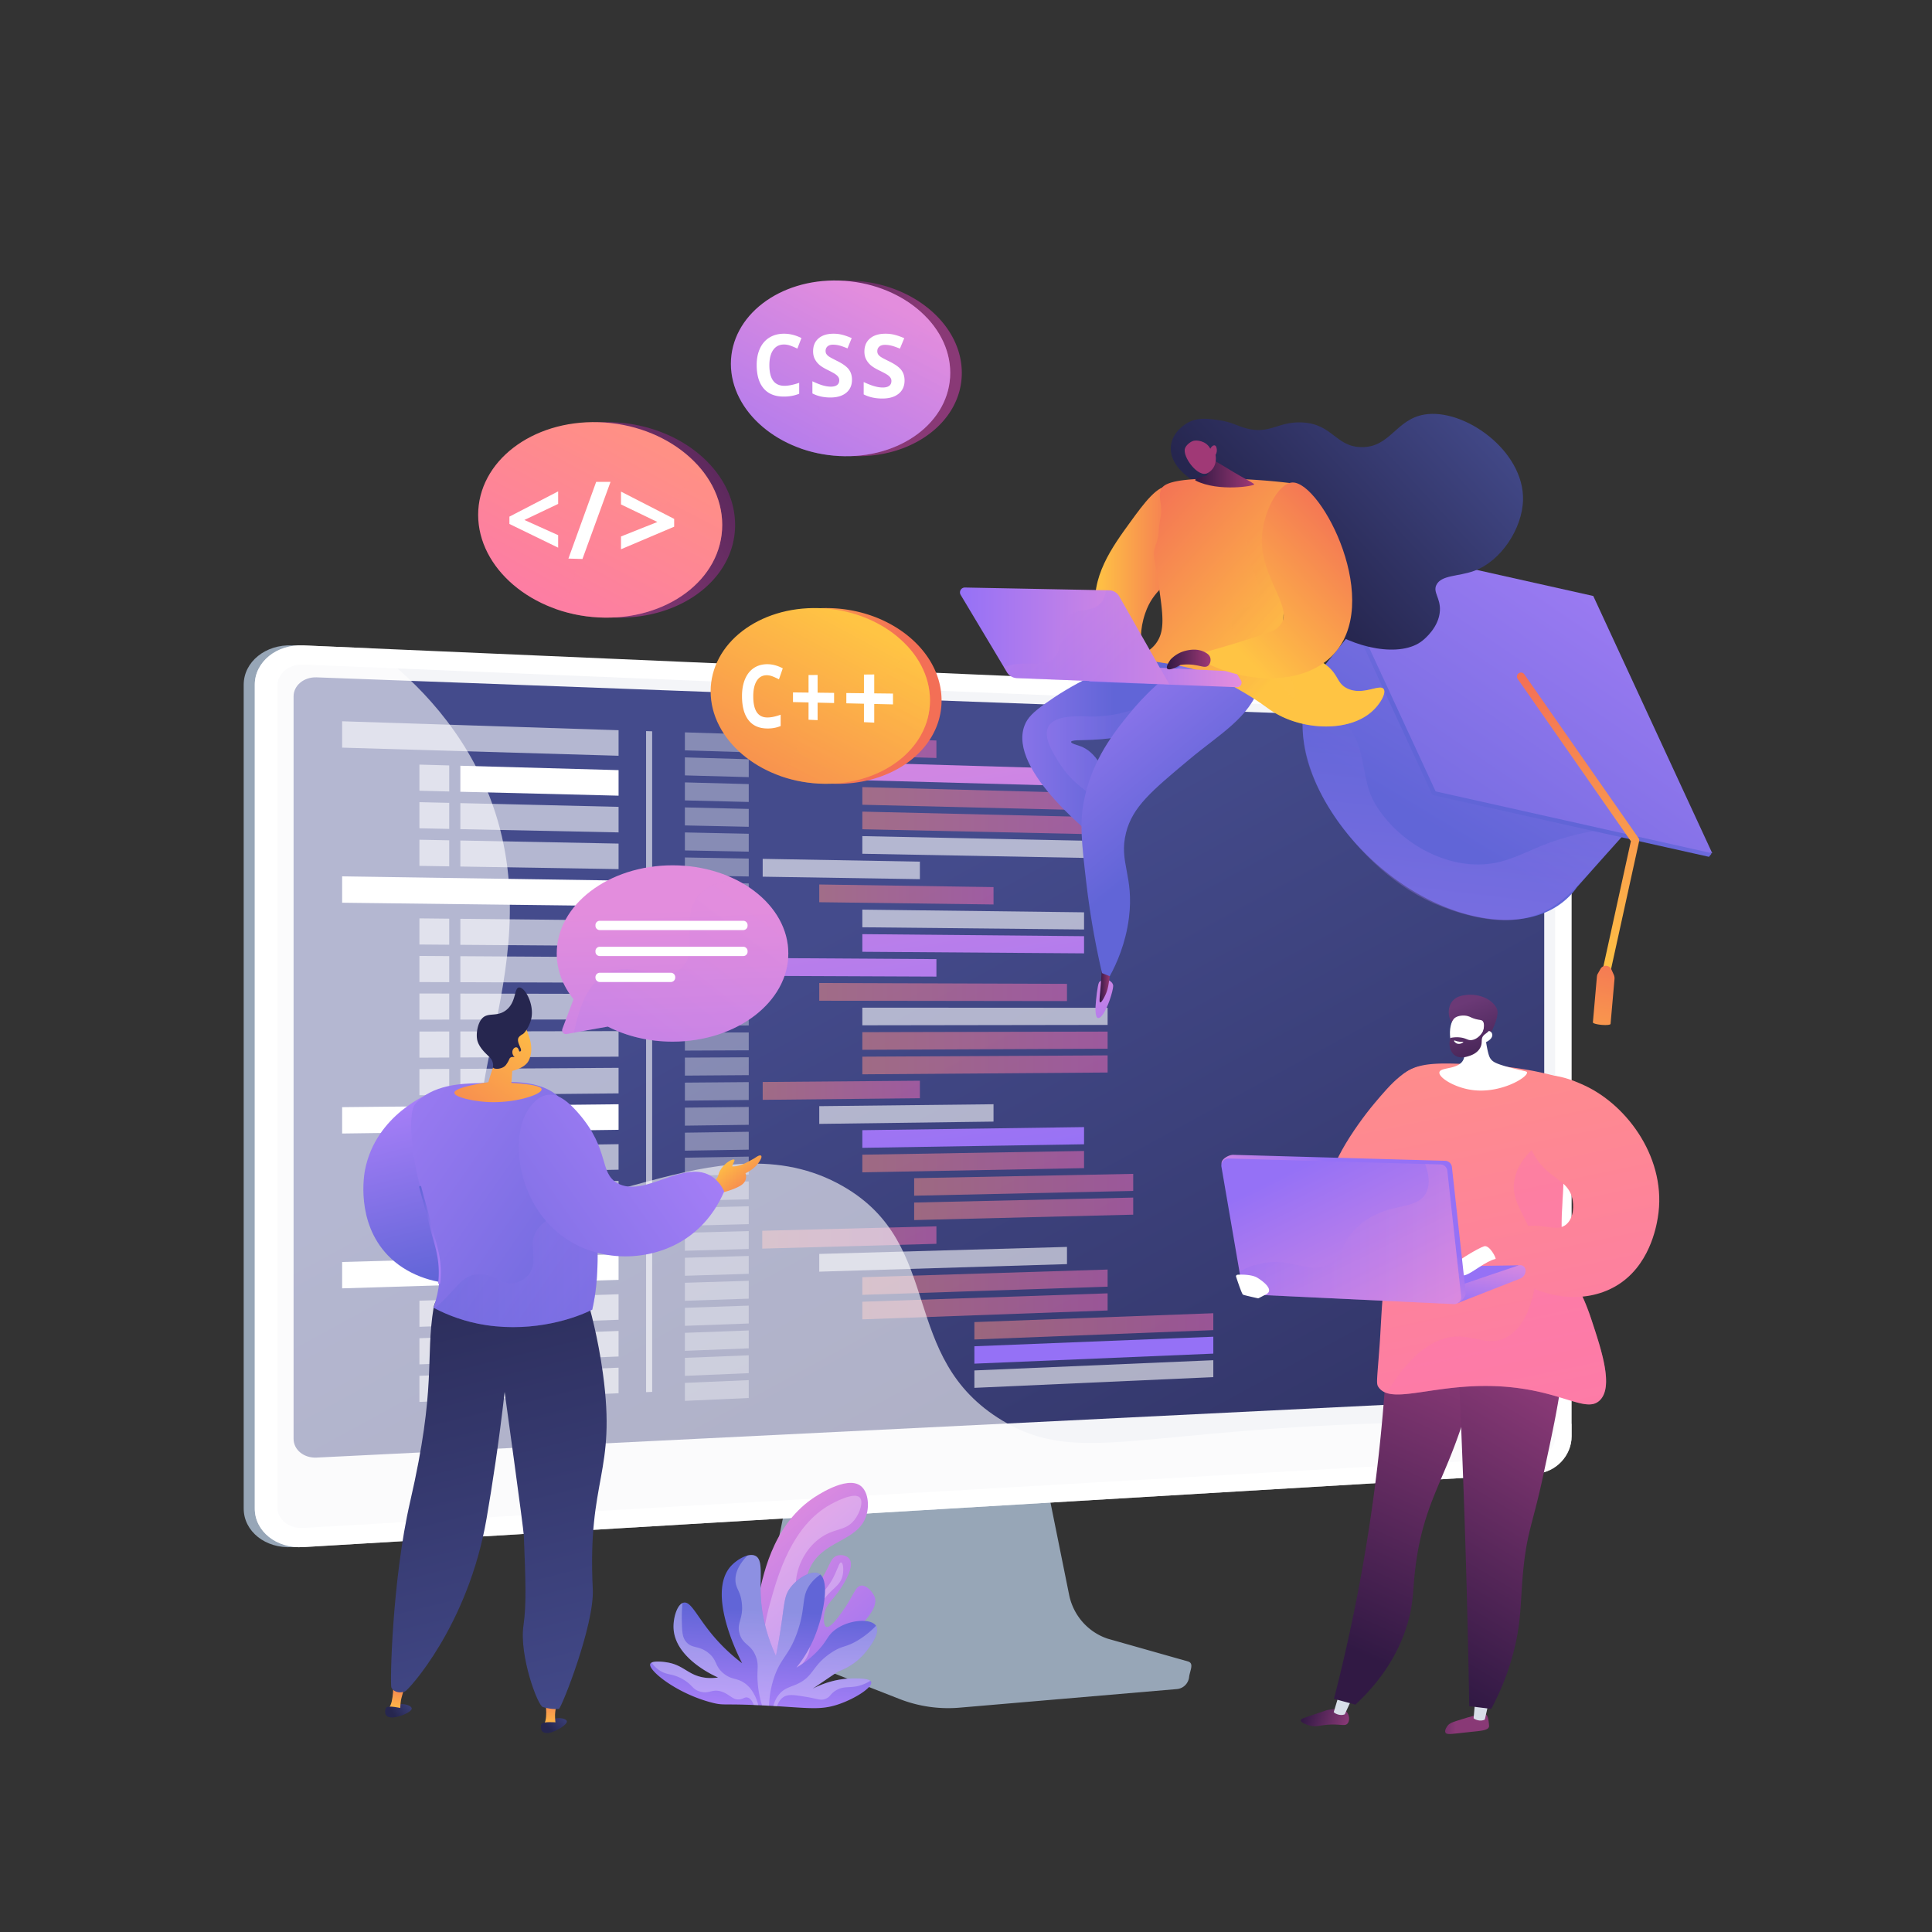 <svg xmlns="http://www.w3.org/2000/svg" xml:space="preserve" style="enable-background:new 0 0 3710 3710" viewBox="0 0 3710 3710"><rect x="0" y="0" width="3710" height="3710" fill="#333333" stroke="none"/><path d="M0 0h3710v3710H0z" style="fill:transparent"/><path d="M1822.328 418.216C1110.083 396.588 493.129 928.056 399.917 1625.41 298.005 2387.871 858.92 3073.902 1549.104 3183.78c858.472 136.671 1691.141-653.982 1616.376-1511.722-56.328-646.232-619.141-1231.856-1343.152-1253.842z" style="fill:transparent"/><path d="M2127.274 3146.819c-37.919-12.577-66.259-44.758-74.251-84.312l-55.189-273.148-472.104 16.765-58.102 284.559c-8.137 39.852 24.437 79.834 61.951 94.512l197.518 77.282a256.764 256.764 0 0 0 115.475 16.741l417.427-35.71c12.203-1.044 21.991-10.636 23.411-22.942 1.42-12.306 9.97-26.123-1.666-29.983l-154.47-43.764z" style="fill:#97a6b7"/><linearGradient id="a" x1="1879.341" x2="1886.138" y1="3643.032" y2="3065.265" gradientUnits="userSpaceOnUse"><stop offset=".494" style="stop-color:transparent"/><stop offset="1" style="stop-color:transparent"/></linearGradient><path d="M2131.946 3130.206c-37.88-12.419-66.193-44.196-74.177-83.253l-55.134-269.714-460.596 16.572-58.044 280.982c-8.129 39.351 13.379 78.813 50.856 93.306l197.319 76.31a259.268 259.268 0 0 0 115.359 16.531l417.006-35.261c12.19-1.031 21.969-10.502 23.387-22.654 1.419-12.151-5.915-23.621-17.54-27.432l-138.436-45.387z" style="fill:url(#a)"/><path d="M561.05 2970.906c-51.196 3.052-93.08-30.161-93.08-74.053V1314.884c0-43.892 41.884-77.786 93.08-75.568l2377.896 164.62c37.587 1.629 57.755-28.714 57.755 8.615v1345.453c0 37.33-30.435 69.515-68.022 71.756L561.05 2970.906z" style="fill:#97a6b7"/><path d="M582.328 2970.906c-51.196 3.052-93.08-30.161-93.08-74.053V1314.884c0-43.892 41.884-77.786 93.08-75.568l2367.629 102.587c37.587 1.629 68.022 33.318 68.022 70.648v1345.453c0 37.33-30.435 69.515-68.022 71.756L582.328 2970.906z" style="fill:#fff"/><path d="m2949.958 1373.567-2367.629-97.4c-27.37-1.126-49.623 16.959-49.623 40.396v1577.903c0 23.438 22.253 41.159 49.623 39.588l2367.629-135.959c20.146-1.157 36.437-18.328 36.437-38.357V1411.331c0-20.028-16.291-36.935-36.437-37.764z" style="opacity:.3;fill:#d8dee8"/><linearGradient id="b" x1="1593.644" x2="2712.67" y1="1778.476" y2="3830.905" gradientUnits="userSpaceOnUse"><stop offset="0" style="stop-color:#444b8c"/><stop offset=".996" style="stop-color:#26264f"/></linearGradient><path d="M2932.364 2684.249 607.989 2798.986c-24.397 1.204-44.225-14.923-44.225-36.024V1337.286c0-21.101 19.828-37.471 44.225-36.566l2324.375 86.278c18.242.677 32.997 15.966 32.997 34.149v1228.547c0 18.185-14.755 33.654-32.997 34.555z" style="fill:url(#b)"/><path d="m1187.837 1451.284-530.834-15.613v-50.612l530.834 17.169z" style="opacity:.6;fill:#fff"/><path d="m1437.824 1444.635-122.627-3.71v-34.579l122.627 3.967zm0 47.689-122.627-3.357v-34.578l122.627 3.612z" style="opacity:.36;fill:#fff"/><linearGradient id="c" x1="1760.427" x2="1961.299" y1="1177.404" y2="2401.766" gradientUnits="userSpaceOnUse"><stop offset=".004" style="stop-color:#e38ddd"/><stop offset="1" style="stop-color:#9571f6"/></linearGradient><path d="m2048.929 1509.05-475.741-13.021v-34.041l475.741 14.011z" style="fill:url(#c)"/><linearGradient id="d" x1="1655.931" x2="2126.94" y1="1534.181" y2="1534.181" gradientUnits="userSpaceOnUse"><stop offset="0" style="stop-color:#ff9085"/><stop offset="1" style="stop-color:#fb6fbb"/></linearGradient><path d="m2126.94 1556.881-471.009-11.53v-33.869l471.009 12.51z" style="opacity:.5;fill:url(#d)"/><linearGradient id="e" x1="1655.931" x2="2126.94" y1="1580.558" y2="1580.558" gradientUnits="userSpaceOnUse"><stop offset="0" style="stop-color:#ff9085"/><stop offset="1" style="stop-color:#fb6fbb"/></linearGradient><path d="m2126.94 1602.577-471.009-10.168v-33.869l471.009 11.148z" style="opacity:.5;fill:url(#e)"/><path d="m2126.94 1648.273-471.009-8.807v-33.869l471.009 9.787z" style="opacity:.6;fill:#fff"/><path d="m1437.824 1540.012-122.627-3.002v-34.578l122.627 3.257zm0 47.688-122.627-2.647v-34.578l122.627 2.902zm0 47.688-122.627-2.292v-34.579l122.627 2.549zm0 47.689-122.627-1.939v-34.578l122.627 2.194z" style="opacity:.36;fill:#fff"/><path d="m1766.425 1688.27-301.841-4.77v-34.268l301.841 5.399z" style="opacity:.6;fill:#fff"/><path d="m1437.824 1730.765-122.627-1.584v-34.578l122.627 1.839zm0 47.688-122.627-1.229v-34.578l122.627 1.484zm0 47.688-122.627-.874v-34.579l122.627 1.13z" style="opacity:.36;fill:#fff"/><linearGradient id="f" x1="1573.188" x2="1907.843" y1="1717.653" y2="1717.653" gradientUnits="userSpaceOnUse"><stop offset="0" style="stop-color:#ff9085"/><stop offset="1" style="stop-color:#fb6fbb"/></linearGradient><path d="m1907.843 1736.835-334.655-4.322v-34.041l334.655 5.018z" style="opacity:.5;fill:url(#f)"/><path d="m2081.703 1784.907-425.772-4.268v-33.869l425.772 5.154z" style="opacity:.6;fill:#fff"/><linearGradient id="g" x1="1764.706" x2="1948.501" y1="1178.142" y2="2298.416" gradientUnits="userSpaceOnUse"><stop offset=".004" style="stop-color:#e38ddd"/><stop offset="1" style="stop-color:#9571f6"/></linearGradient><path d="m2081.703 1830.734-425.772-3.037v-33.869l425.772 3.923z" style="fill:url(#g)"/><path d="m1437.824 1873.829-122.627-.52v-34.578l122.627.776zm0 47.689-122.627-.166v-34.578l122.627.421zm0 47.688-122.627.189v-34.578l122.627.066zm0 47.688-122.627.543v-34.578l122.627-.288zm0 47.688-122.627.898v-34.578l122.627-.643zm0 47.689-122.627 1.252v-34.578l122.627-.997zm0 47.688-122.627 1.607v-34.578l122.627-1.352zm0 47.688-122.627 1.961v-34.577l122.627-1.707zm0 47.688-122.627 2.316v-34.578l122.627-2.061zm0 47.688-122.627 2.671v-34.578l122.627-2.415zm0 47.689-122.627 3.025v-34.578l122.627-2.77zm0 47.688-122.627 3.379v-34.578l122.627-3.124zm0 47.688-122.627 3.734v-34.578l122.627-3.479zm0 47.688-122.627 4.089v-34.578l122.627-3.834zm0 47.688-122.627 4.444v-34.578l122.627-4.188zm0 47.689-122.627 4.797v-34.578l122.627-4.542zm0 47.688-122.627 5.152v-34.578l122.627-4.897zm0 47.688-122.627 5.507v-34.578l122.627-5.252z" style="opacity:.36;fill:#fff"/><linearGradient id="h" x1="1463.751" x2="1798.188" y1="1433.346" y2="1433.346" gradientUnits="userSpaceOnUse"><stop offset="0" style="stop-color:#ff9085"/><stop offset="1" style="stop-color:#fb6fbb"/></linearGradient><path d="m1798.188 1455.541-334.437-10.121v-34.269l334.437 10.817z" style="opacity:.5;fill:url(#h)"/><path d="m2048.929 2427.479-475.741 14.487v-34.041l475.741-13.497z" style="opacity:.6;fill:#fff"/><linearGradient id="i" x1="1655.931" x2="2126.94" y1="2462.207" y2="2462.207" gradientUnits="userSpaceOnUse"><stop offset="0" style="stop-color:#ff9085"/><stop offset="1" style="stop-color:#fb6fbb"/></linearGradient><path d="m2126.94 2470.799-471.009 15.705v-33.869l471.009-14.725z" style="opacity:.5;fill:url(#i)"/><linearGradient id="j" x1="1655.931" x2="2126.94" y1="2508.584" y2="2508.584" gradientUnits="userSpaceOnUse"><stop offset="0" style="stop-color:#ff9085"/><stop offset="1" style="stop-color:#fb6fbb"/></linearGradient><path d="m2126.94 2516.495-471.009 17.067v-33.87l471.009-16.086z" style="opacity:.5;fill:url(#j)"/><linearGradient id="k" x1="1871.096" x2="2329.911" y1="2546.992" y2="2546.992" gradientUnits="userSpaceOnUse"><stop offset="0" style="stop-color:#ff9085"/><stop offset="1" style="stop-color:#fb6fbb"/></linearGradient><path d="m2329.911 2554.25-458.815 17.951v-33.421l458.815-16.997z" style="opacity:.5;fill:url(#k)"/><linearGradient id="l" x1="1907.528" x2="2051.091" y1="1416.533" y2="2291.579" gradientUnits="userSpaceOnUse"><stop offset=".004" style="stop-color:#e38ddd"/><stop offset="1" style="stop-color:#9571f6"/></linearGradient><path d="m2329.911 2599.359-458.815 19.277v-33.421l458.815-18.323z" style="fill:url(#l)"/><path d="m2329.911 2644.468-458.815 20.604v-33.421l458.815-19.65z" style="opacity:.6;fill:#fff"/><linearGradient id="m" x1="1463.751" x2="1798.188" y1="2376.29" y2="2376.29" gradientUnits="userSpaceOnUse"><stop offset="0" style="stop-color:#ff9085"/><stop offset="1" style="stop-color:#fb6fbb"/></linearGradient><path d="m1798.188 2388.468-334.437 9.217v-34.269l334.437-8.521z" style="opacity:.5;fill:url(#m)"/><linearGradient id="n" x1="1573.188" x2="2048.929" y1="1905.001" y2="1905.001" gradientUnits="userSpaceOnUse"><stop offset="0" style="stop-color:#ff9085"/><stop offset="1" style="stop-color:#fb6fbb"/></linearGradient><path d="m2048.929 1922.343-475.741-.643v-34.041l475.741 1.633z" style="opacity:.5;fill:url(#n)"/><path d="m2126.94 1968.144-471.009.726v-33.869l471.009.254z" style="opacity:.6;fill:#fff"/><linearGradient id="o" x1="1655.931" x2="2126.94" y1="1998.439" y2="1998.439" gradientUnits="userSpaceOnUse"><stop offset="0" style="stop-color:#ff9085"/><stop offset="1" style="stop-color:#fb6fbb"/></linearGradient><path d="m2126.94 2013.84-471.009 2.087v-33.869l471.009-1.107z" style="opacity:.5;fill:url(#o)"/><linearGradient id="p" x1="1655.931" x2="2126.94" y1="2044.816" y2="2044.816" gradientUnits="userSpaceOnUse"><stop offset="0" style="stop-color:#ff9085"/><stop offset="1" style="stop-color:#fb6fbb"/></linearGradient><path d="m2126.94 2059.536-471.009 3.449v-33.869l471.009-2.469z" style="opacity:.5;fill:url(#p)"/><linearGradient id="q" x1="1464.584" x2="1766.425" y1="2093.636" y2="2093.636" gradientUnits="userSpaceOnUse"><stop offset="0" style="stop-color:#ff9085"/><stop offset="1" style="stop-color:#fb6fbb"/></linearGradient><path d="m1766.425 2108.914-301.841 3.083v-34.267l301.841-2.455z" style="opacity:.5;fill:url(#q)"/><path d="m1907.843 2153.799-334.655 4.386v-34.041l334.655-3.69z" style="opacity:.6;fill:#fff"/><linearGradient id="r" x1="1715.915" x2="1882.757" y1="1252.29" y2="2269.229" gradientUnits="userSpaceOnUse"><stop offset=".004" style="stop-color:#e38ddd"/><stop offset="1" style="stop-color:#9571f6"/></linearGradient><path d="m2081.703 2197.347-425.772 6.811v-33.869l425.772-5.925z" style="fill:url(#r)"/><linearGradient id="s" x1="1655.931" x2="2081.703" y1="2230.703" y2="2230.703" gradientUnits="userSpaceOnUse"><stop offset="0" style="stop-color:#ff9085"/><stop offset="1" style="stop-color:#fb6fbb"/></linearGradient><path d="m2081.703 2243.174-425.772 8.042v-33.869l425.772-7.156z" style="opacity:.5;fill:url(#s)"/><linearGradient id="t" x1="1755.443" x2="2176.092" y1="2275.132" y2="2275.132" gradientUnits="userSpaceOnUse"><stop offset="0" style="stop-color:#ff9085"/><stop offset="1" style="stop-color:#fb6fbb"/></linearGradient><path d="m2176.092 2286.945-420.649 9.161v-33.662l420.649-8.286z" style="opacity:.5;fill:url(#t)"/><linearGradient id="u" x1="1755.443" x2="2176.092" y1="2321.294" y2="2321.294" gradientUnits="userSpaceOnUse"><stop offset="0" style="stop-color:#ff9085"/><stop offset="1" style="stop-color:#fb6fbb"/></linearGradient><path d="m2176.092 2332.499-420.649 10.377v-33.662l420.649-9.502z" style="opacity:.5;fill:url(#u)"/><linearGradient id="v" x1="1524.435" x2="1709.327" y1="1208.51" y2="2335.472" gradientUnits="userSpaceOnUse"><stop offset=".004" style="stop-color:#e38ddd"/><stop offset="1" style="stop-color:#9571f6"/></linearGradient><path d="m1798.188 1875.358-334.437-1.419v-34.268l334.437 2.114z" style="fill:url(#v)"/><path d="m1187.837 1527.934-303.838-7.545v-49.947l303.838 8.436z" style="fill:#fff"/><path d="m805.412 1518.437 57.226 1.421v-50.009l-57.226-1.589zm382.425 80.016-303.838-6.266v-49.947l303.838 7.157zm-382.425-7.887 57.226 1.18v-50.009l-57.226-1.348zm382.425 78.406-303.838-4.987v-49.947l303.838 5.877zm-382.425-6.277 57.226.94v-50.01l-57.226-1.106z" style="opacity:.6;fill:#fff"/><path d="m1187.837 2169.531-530.834 7.156v-50.612l530.834-5.601z" style="fill:#fff"/><path d="m1187.837 2246.181-303.838 5.487v-49.946l303.838-4.597zm-382.425 6.906 57.226-1.033v-50.009l-57.226.866zm382.425 63.613-303.838 6.766v-49.946l303.838-5.876zm-382.425 8.517 57.226-1.275v-50.009l-57.226 1.107zm382.425 62.002-303.838 8.045v-49.946l303.838-7.156zm-382.425 10.127 57.226-1.516v-50.009l-57.226 1.348z" style="opacity:.6;fill:#fff"/><path d="m1187.837 1739.968-530.834-6.461v-50.612l530.834 8.017z" style="fill:#fff"/><path d="m1187.837 1816.619-303.838-2.308v-49.946l303.838 3.197zm-382.425-2.905 57.226.435v-50.009l-57.226-.603zm382.425 73.423-303.838-1.027v-49.947l303.838 1.918zm-382.425-1.293 57.226.193v-50.009l-57.226-.361zm382.425 143.247-303.838 1.547v-49.946l303.838-.658zm-382.425 1.948 57.226-.292v-50.009l-57.226.124zm382.425 68.57-303.838 2.828v-49.947l303.838-1.937zm-382.425 3.559 57.226-.533v-50.009l-57.226.365zm382.425-145.512-303.838.252v-49.947l303.838.639zm-382.425.317 57.226-.048v-50.009l-57.226-.12z" style="opacity:.6;fill:#fff"/><path d="m1187.837 2457.713-530.834 16.292v-50.611l530.834-14.737z" style="fill:#fff"/><path d="m1187.837 2534.364-303.838 10.716v-49.947l303.838-9.826zm-382.425 13.488 57.226-2.019v-50.009l-57.226 1.851zm382.425 57.031-303.838 11.995v-49.946l303.838-11.106zm-382.425 15.098 57.226-2.26v-50.009l-57.226 2.092zm382.425 55.42-303.838 13.276v-49.947l303.838-12.385zm-382.425 16.709 57.226-2.5v-50.01l-57.226 2.333zm446.932-19.283-11.691.511V1403.936l11.691.378z" style="opacity:.6;fill:#fff"/><path d="M2702.786 2731.84c-515.399 10.776-631.303 84.367-777.754-3.81-201.238-121.164-109.591-336.696-305.658-449.753-246.497-142.136-530.697 118.178-659.348-8.733-128.118-126.385 113.904-423.84-26.199-755.411-56.224-133.061-151.96-219.485-218.093-269.035l-133.407-5.78c-51.197-2.218-93.08 31.677-93.08 75.568v1581.969c0 43.892 41.883 77.105 93.08 74.053l2367.629-141.146c37.587-2.241 68.022-34.426 68.022-71.757v-23.92c-70.96-2.518-180.876-5.054-315.192-2.245z" style="opacity:.6;fill:#fff"/><linearGradient id="w" x1="210.576" x2="582.293" y1="579.845" y2="1489.006" gradientTransform="scale(-1 1) rotate(-8.836 -441.052 23068.004)" gradientUnits="userSpaceOnUse"><stop offset="0" style="stop-color:#aa80f9"/><stop offset=".996" style="stop-color:#6165d7"/></linearGradient><path d="M2638.261 1654.576c126.712 114.93 288.073 145.278 369.334 72.235l.055.04.307-.36c3.319-2.995 6.559-6.097 9.588-9.45a139.678 139.678 0 0 0 10.584-13.245l98.265-110.65 20.41-23.003-147.097-129.384c-21.381-33.26-48.609-65.612-81.136-95.15-36.595-33.18-76.082-59.286-115.657-77.945l-147.24-129.469-115.076 143.585c-.419.468-.892.896-1.311 1.364-4.341 4.748-8.258 9.782-11.802 15.031-5.65 8.307-10.349 17.169-14.158 26.545-36.825 90.702 11.911 227.304 124.934 329.856z" style="fill:url(#w)"/><linearGradient id="x" x1="518.572" x2="532.835" y1="1649.317" y2="1253.028" gradientTransform="scale(-1 1) rotate(-8.836 -441.052 23068.004)" gradientUnits="userSpaceOnUse"><stop offset="0" style="stop-color:#aa80f9"/><stop offset=".996" style="stop-color:#6165d7"/></linearGradient><path d="M2637.352 1655.536c34.238 32.547 73.05 60.046 115.151 78.662 43.204 19.103 104.231 36.498 152.031 32.496 79.48-6.654 116.981-57.044 165.555-111.129 18.719-20.843 38.825-40.54 56.412-62.377-46.149-5.875-106.048 9.22-149.333 24.448-37.397 13.156-72.994 34.573-112.635 40.459-87.404 12.979-180.767-41.242-224.473-115.596-26.706-45.433-16.075-104.379-50.377-146.457-22.173-27.199-56.462-42.085-76.355-71.321 3.564 5.238-8.844 42.408-9.733 50.314-2.044 18.183-1.919 36.488.626 54.617 5.943 42.339 24.019 82.293 46.329 118.408 23.651 38.285 52.997 75.341 86.802 107.476z" style="opacity:.3;fill:url(#x)"/><linearGradient id="y" x1="-1903.634" x2="-1968.477" y1="-989.248" y2="-505.503" gradientTransform="scale(-1 1) rotate(-38.895 376.837 1697.628)" gradientUnits="userSpaceOnUse"><stop offset="0" style="stop-color:#aa80f9"/><stop offset=".996" style="stop-color:#6165d7"/></linearGradient><path d="m2541.991 1038.553 510.791 114.287 219.739 475.062 14.097 11.372-4.912 6.088-531.07-118.707-228.348-493.947 4.911-6.088z" style="fill:url(#y)"/><linearGradient id="z" x1="-1912.828" x2="-1997.495" y1="-1126.206" y2="-50.32" gradientTransform="scale(-1 1) rotate(-38.895 376.837 1697.628)" gradientUnits="userSpaceOnUse"><stop offset="0" style="stop-color:#aa80f9"/><stop offset=".996" style="stop-color:#6165d7"/></linearGradient><path d="m3059.541 1144.463 228.548 494.109-531.27-118.869-228.549-494.109z" style="fill:url(#z)"/><linearGradient id="A" x1="274.679" x2="336.832" y1="1737.596" y2="1156.595" gradientTransform="scale(-1 1) rotate(-8.836 -441.052 23068.004)" gradientUnits="userSpaceOnUse"><stop offset="0" style="stop-color:#ffc444"/><stop offset=".996" style="stop-color:#f36f56"/></linearGradient><path d="M3081.179 1884.078a7.743 7.743 0 0 0 8.747-5.993l57.672-262.731a7.744 7.744 0 0 0-1.211-6.09l-219.263-314.428a7.74 7.74 0 0 0-10.78-1.922 7.744 7.744 0 0 0-1.924 10.781l217.325 311.648-56.946 259.421a7.744 7.744 0 0 0 6.38 9.314z" style="fill:url(#A)"/><linearGradient id="B" x1="6977.791" x2="7015.031" y1="2683.19" y2="2335.081" gradientTransform="rotate(5.025 11071.702 -42516.726)" gradientUnits="userSpaceOnUse"><stop offset="0" style="stop-color:#ffc444"/><stop offset=".996" style="stop-color:#f36f56"/></linearGradient><path d="m3098.893 1871.663-4.64-10.258a11.657 11.657 0 0 0-9.781-6.808 11.676 11.676 0 0 0-10.662 5.344l-5.52 9.766c-1.506 2.345-1.709 5.083-1.953 7.86l-7.532 85.632c-.162 1.839 6.872 3.959 16.678 4.822 9.807.862 17.102.002 17.264-1.837l7.553-85.874c.26-2.965-.172-5.94-1.407-8.647z" style="fill:url(#B)"/><linearGradient id="C" x1="2693.892" x2="2413.268" y1="1899.799" y2="3245.252" gradientTransform="matrix(-1 0 0 1 5316.605 0)" gradientUnits="userSpaceOnUse"><stop offset="0" style="stop-color:#ff9085"/><stop offset="1" style="stop-color:#fb6fbb"/></linearGradient><path d="M2560.074 2285.526c-24.414-26.067 43.173-123.995 79.349-166.906 31.603-37.487 64.086-76.019 103.974-71.14 35.021 4.283 69.099 41.216 71.14 76.613 5.492 95.223-219.755 198.49-254.463 161.433z" style="fill:url(#C)"/><linearGradient id="D" x1="-238.717" x2="-154.675" y1="3348.501" y2="3348.501" gradientTransform="rotate(1.621 2570.34 107609.05)" gradientUnits="userSpaceOnUse"><stop offset="0" style="stop-color:#311944"/><stop offset="1" style="stop-color:#893976"/></linearGradient><path d="M2853.212 3291.831c4.596 3.736 5.441 13.065 5.993 19.163.249 2.724.371 4.087.066 5.049-2.22 7.018-15.832 7.756-37.175 9.937-33.729 3.446-43.767 6.101-46.406 1.082-2.474-4.704 3.513-12.406 4.187-13.255 3.624-4.565 8.073-6.226 16.673-9.056 15.913-5.238 26.665-8.106 29.921-8.974 20.327-5.428 23.723-6.399 26.741-3.946z" style="fill:url(#D)"/><path d="m2833.153 3261.017-3.376 38.436c.958 1.856 12.383 7.423 21.457 2.649l8.673-37.781-26.754-3.304z" style="fill:#d8dee8"/><linearGradient id="E" x1="354.217" x2="443.506" y1="3630.891" y2="3630.891" gradientTransform="rotate(15.377 2707.18 11417.721)" gradientUnits="userSpaceOnUse"><stop offset="0" style="stop-color:#311944"/><stop offset="1" style="stop-color:#893976"/></linearGradient><path d="M2585.715 3286.892c5.508 6.083 6.763 17.284 1.974 22.802-4.708 5.425-11.788 1.356-31.865 1.956-21.507.643-27.123 5.722-41.738 1.69-5.904-1.632-16.332-5.591-16.135-9.807.139-2.965 5.448-4.496 23.18-10.437 25.169-8.431 25.059-8.892 30.404-9.777 13.425-2.225 26.905-4.459 34.18 3.573z" style="fill:url(#E)"/><path d="m2571.935 3251.814-10.787 35.882c.815 1.925 11.781 8.345 21.192 4.278l16.021-34.827-26.426-5.333z" style="fill:#d8dee8"/><linearGradient id="F" x1="2784.536" x2="2546.385" y1="3140.555" y2="2603.706" gradientTransform="matrix(-1 0 0 1 5316.605 0)" gradientUnits="userSpaceOnUse"><stop offset="0" style="stop-color:#311944"/><stop offset="1" style="stop-color:#893976"/></linearGradient><path d="M2667.78 2465.946a3361.414 3361.414 0 0 1-106.212 796.313l41.288 11.109c34.917-32.558 78.964-83.81 100.218-156.237 13.191-44.952 8.795-68.052 17.162-123.343 13.323-88.035 40.309-134.158 68.2-205.149 25.064-63.793 54.691-157.415 70.576-282.558l-191.232-40.135z" style="fill:url(#F)"/><linearGradient id="G" x1="2190.462" x2="1952.315" y1="3351.332" y2="2814.492" gradientTransform="scale(-1 1) rotate(-7.036 -1737.396 42616.452)" gradientUnits="userSpaceOnUse"><stop offset="0" style="stop-color:#311944"/><stop offset="1" style="stop-color:#893976"/></linearGradient><path d="M2792.012 2454.439a21455.011 21455.011 0 0 1 20.602 468.588 21448.568 21448.568 0 0 1 8.757 353.346l42.176 5.207c13.584-25.292 31.627-63.959 43.987-113.52 15.012-60.192 11.536-95.938 18.119-158.323 7.387-69.969 18.116-85.213 37.123-173.479 38.577-179.131 57.866-268.698 14.833-324.413-13.969-18.085-57.761-63.457-185.597-57.406z" style="fill:url(#G)"/><linearGradient id="H" x1="2596.725" x2="2316.102" y1="1879.533" y2="3224.983" gradientTransform="matrix(-1 0 0 1 5316.605 0)" gradientUnits="userSpaceOnUse"><stop offset="0" style="stop-color:#ff9085"/><stop offset="1" style="stop-color:#fb6fbb"/></linearGradient><path d="M2996.904 2068.977a654.864 654.864 0 0 0-140.268-23.426c-84.283-4.764-126.425-7.146-156.287 12.925-68.972 46.357-15.574 153.348-43.807 418.569-4.032 37.875-4.937 76.021-7.856 113.998-4.835 62.88-5.936 66.293-1.56 72.666 27.436 39.956 129.798-20.311 279.83 3.512 83.946 13.33 122.019 44.039 145.017 21.889 26.821-25.831 3.814-95.307-15.989-155.115-22.732-68.651-36.775-69.535-49.678-121.237-13.487-54.04-5.329-81.865-3.229-167.083 1.002-40.776.788-101.459-6.173-176.698z" style="fill:url(#H)"/><g style="opacity:.3"><linearGradient id="I" x1="2355.391" x2="2461.894" y1="3030.211" y2="2524.324" gradientTransform="matrix(-1 0 0 1 5316.605 0)" gradientUnits="userSpaceOnUse"><stop offset="0" style="stop-color:#ff9085"/><stop offset="1" style="stop-color:#fb6fbb"/></linearGradient><path d="M2792.883 2566.895c39.214-3.068 64.653 19.101 98.502 1.824 46.416-23.691 61.33-97.405 58.372-149.577-4.494-79.268-49.757-100.163-41.955-151.401 4.219-27.71 24.003-64.498 95.033-102.084.947 31.633.767 58.596.239 80.018-2.1 85.218-10.258 113.042 3.229 167.083 12.903 51.703 26.946 52.586 49.678 121.237 19.804 59.808 42.81 129.285 15.989 155.115-22.998 22.149-61.071-8.56-145.017-21.889-129.276-20.527-223.107 21.325-264.161 7.752 49.611-81.978 94.606-105.301 130.091-108.078z" style="fill:url(#I)"/></g><linearGradient id="J" x1="2404.487" x2="2123.864" y1="1839.438" y2="3184.889" gradientTransform="matrix(-1 0 0 1 5316.605 0)" gradientUnits="userSpaceOnUse"><stop offset="0" style="stop-color:#ff9085"/><stop offset="1" style="stop-color:#fb6fbb"/></linearGradient><path d="M2943.415 2074.419c28.006-23.011 84.319 3.037 99.372 10 83.945 38.829 159.315 143.464 140.64 254.041-2.8 16.584-15.788 94.152-81.47 131.737-59.266 33.913-139.292 25.191-203.41-22.841-8.761-7.776-17.526-15.55-26.289-23.325l-25.863-27.955c13.551-11.272 36.576-27.533 68.913-37.967 42.634-13.757 73.672 10.928 93.453-7.839 13.651-12.952 13.682-35.828 10.312-49.693-6.795-27.944-31.427-35.802-51.987-55.635-48.305-46.599-57.204-142.97-23.671-170.523z" style="fill:url(#J)"/><linearGradient id="K" x1="2643.733" x2="2598.323" y1="2590.598" y2="2461.936" gradientTransform="matrix(-1 0 0 1 5316.605 0)" gradientUnits="userSpaceOnUse"><stop offset=".004" style="stop-color:#e38ddd"/><stop offset="1" style="stop-color:#9571f6"/></linearGradient><path d="m2540.942 2435.404 375.386-5.603-99.821 48.175-276.525-18.098z" style="fill:url(#K)"/><linearGradient id="L" x1="2445.357" x2="2462.007" y1="2404.187" y2="2519.226" gradientTransform="matrix(-1 0 0 1 5316.605 0)" gradientUnits="userSpaceOnUse"><stop offset=".004" style="stop-color:#e38ddd"/><stop offset="1" style="stop-color:#9571f6"/></linearGradient><path d="M2929.576 2439.776v.001c0 7.025-4.396 13.3-10.998 15.701l-119.948 47.023-.546-32.6 118.245-40.101c6.634-1.907 13.247 3.074 13.247 9.976z" style="fill:url(#L)"/><path d="M2871.773 2417.565c2.304-.514-11.223-27.469-21.844-24.358-10.617 3.111-62.558 33.213-67.279 45.607l-4.721 12.394s22.657 1.771 36.708-2.95c14.051-4.723 38.402-26.516 57.136-30.693z" style="fill:#fff"/><linearGradient id="M" x1="2775.276" x2="2686.743" y1="2414.263" y2="2288.545" gradientTransform="matrix(-1 0 0 1 5316.605 0)" gradientUnits="userSpaceOnUse"><stop offset=".004" style="stop-color:#e38ddd"/><stop offset="1" style="stop-color:#9571f6"/></linearGradient><path d="m2788.125 2241.165 26.46 240.921c.913 8.313-10.725 20.698-19.079 20.302l-388.169-23.83a13.607 13.607 0 0 1-12.769-11.291l-48.721-232.688c-1.453-8.468 13.768-17.213 22.356-16.973l406.777 11.438a13.61 13.61 0 0 1 13.145 12.121z" style="fill:url(#M)"/><linearGradient id="N" x1="2605.454" x2="2799.204" y1="2622.322" y2="2228.767" gradientTransform="matrix(-1 0 0 1 5316.605 0)" gradientUnits="userSpaceOnUse"><stop offset=".004" style="stop-color:#e38ddd"/><stop offset="1" style="stop-color:#9571f6"/></linearGradient><path d="m2779.253 2248.188 26.461 240.924c.913 8.313-5.817 15.474-14.171 15.08l-393.079-18.609a13.61 13.61 0 0 1-12.769-11.29l-40.159-233.752c-1.455-8.469 5.206-16.151 13.795-15.908l406.778 11.438a13.605 13.605 0 0 1 13.144 12.117z" style="fill:url(#N)"/><linearGradient id="O" x1="2510.808" x2="2936.451" y1="2369.725" y2="2369.725" gradientTransform="matrix(-1 0 0 1 5316.605 0)" gradientUnits="userSpaceOnUse"><stop offset=".004" style="stop-color:#e38ddd"/><stop offset="1" style="stop-color:#9571f6"/></linearGradient><path d="M2548.438 2429.129c34.322-14.547 22.208-42.288 62.738-76.855 53.469-45.602 107.968-25.825 127.047-61.17 5.941-11.009 8.779-28.138-1.57-55.862l29.456.828a13.606 13.606 0 0 1 13.144 12.118l26.461 240.924c.911 8.312-5.819 15.474-14.171 15.08l-393.079-18.609a13.609 13.609 0 0 1-12.769-11.29l-5.542-32.256c11.926-6.637 26.178-12.672 42.807-16.046 57.67-11.696 85.963 19.886 125.478 3.138z" style="opacity:.3;fill:url(#O)"/><path d="M2373.701 2451.886a3.067 3.067 0 0 1 2.757-4.044c8.308-.424 27.575-.596 38.213 5.918 13.818 8.464 31.685 23.909 16.638 31.702l-14.05 7.279a3.005 3.005 0 0 1-2.056.283c-4.992-1.098-26.005-5.759-28.303-6.917-2.091-1.053-10.103-24.828-13.199-34.221zm476.641-498.418c-.209 24.987 2.578 44.803 5.215 58.374 3.021 15.549 5.198 19.566 7.976 22.825 4.181 4.906 10.519 9.022 46.323 17.901 19.485 4.83 21.991 4.699 22.422 6.632 2.099 9.432-51.031 41.58-105.922 33.832-33.594-4.741-64.159-23.907-62.283-33.972 1.889-10.129 35.445-4.694 45.446-23.018 6.958-12.748-.841-30.845-10.06-45.832 8.93-16.73 41.955-20.012 50.883-36.742z" style="fill:#fff"/><linearGradient id="P" x1="-389.049" x2="-452.604" y1="1919.007" y2="1757.589" gradientTransform="translate(3277.58 162.916)" gradientUnits="userSpaceOnUse"><stop offset="0" style="stop-color:#311944"/><stop offset="1" style="stop-color:#6b3976"/></linearGradient><path d="M2787.991 1963.348c-7.928-10.532-8.417-28.918.718-40.54 7.861-10.001 20.233-11.427 27.639-12.283 21.462-2.478 48.541 6.481 57.96 26.234 5.581 11.706-6.492 36.028-8.382 40.401-2.142 4.944-6.022 6.64-9.613 10.379-4.976 5.184-12.767 13.428-25.483 27.215-.988-4.068-2.491-9.105-4.877-14.563-.919-2.102-4.609-10.308-10.192-17.112-11.185-13.642-20.254-9.751-27.77-19.731z" style="fill:url(#P)"/><path d="M2848.969 2003.159s-14.109 23.147-42.2 21.319c-25.151-1.637-28.835-58.04-12.771-70.009 5.36-3.993 16.093-5.651 24.821-3.205 5.155 1.445 6.901 3.587 15.369 5.782 7.813 2.028 10.018 1.161 12.376 3.145 2.949 2.483 5.11 8.568.184 25.057 4.799-4.858 10.558-6.723 14.64-4.796.65.309 2.377 1.483 3.349 3.263 3.517 6.442-2.367 14.669-15.768 19.444z" style="fill:#fff"/><linearGradient id="Q" x1="-408.465" x2="-472.084" y1="1926.736" y2="1765.155" gradientTransform="translate(3277.58 162.916)" gradientUnits="userSpaceOnUse"><stop offset="0" style="stop-color:#311944"/><stop offset="1" style="stop-color:#6b3976"/></linearGradient><path d="M2847.701 1956.818c-1.213.905 2.495 5.43 2.771 11.835.539 12.432-12.046 27.356-24.884 28.622-7.59.748-9.676-3.827-22.223-5.153-7.768-.82-14.235.168-18.303 1.057-3.943 13.636-.233 27.23 8.881 33.537 9.812 6.791 22.346 2.671 27.586.948 3.506-1.153 14.739-4.822 20.611-15.123 6.117-10.735.114-17.206 7.132-24.467 3.54-3.663 8.189-5.249 12.716-12.339a35.081 35.081 0 0 0 2.551-4.777c-6.488-6.877-15.081-15.45-16.838-14.14z" style="fill:url(#Q)"/><path d="M2794.193 1998.233s5.432 2.838 14.819 2.31c.456-.027.96.108 1.019.344.216.89-5.806 4.883-11.355 3.324-3.939-1.109-7.005-4.838-6.475-5.787.224-.4 1.115-.348 1.992-.191z" style="fill:#fff"/><linearGradient id="R" x1="1611.174" x2="1699.06" y1="2447.208" y2="2095.661" gradientTransform="matrix(-1 0 0 1 2497.433 0)" gradientUnits="userSpaceOnUse"><stop offset=".004" style="stop-color:#6165d7"/><stop offset="1" style="stop-color:#aa80f9"/></linearGradient><path d="M830.258 2097.271c-6.669 2.521-108.388 42.973-129.296 149.138-1.689 8.576-18.031 99.789 43.826 164.225 69.362 72.254 202.924 70.463 255.939 10.059 12.363-14.086 18.885-29.698 22.539-42.816l-13.969-37.111c-17.044-20.577-40.251-25.452-52.645-28.507-30.554-7.53-53.622 6.08-71.121-8.655-9.682-8.151-11.606-19.885-13.324-30.365-5.852-35.698 14.297-57.673 15.764-79.688 1.097-16.457 6.857-52.517-14.624-76.032-13.602-14.891-32.442-18.945-43.089-20.248z" style="fill:url(#R)"/><linearGradient id="S" x1="1352.531" x2="1394.222" y1="3276.098" y2="3313.182" gradientTransform="scale(-1 1) rotate(-8.047 170.778 18585.414)" gradientUnits="userSpaceOnUse"><stop offset="0" style="stop-color:#444b8c"/><stop offset=".996" style="stop-color:#26264f"/></linearGradient><path d="M790.623 3280.439c-1.187-6.536-22.293-12.451-32.744-3.697-5.189 4.346-8.763 13.158-5.76 17.137 1.092 1.448-3.382 3.994.905 4.044 14.218.165 38.78-10.989 37.599-17.484z" style="fill:url(#S)"/><linearGradient id="T" x1="467.424" x2="467.424" y1="3313.235" y2="3240.607" gradientTransform="scale(-1 1) rotate(-8.047 -291.703 12008.588)" gradientUnits="userSpaceOnUse"><stop offset="0" style="stop-color:#ffc444"/><stop offset=".996" style="stop-color:#f36f56"/></linearGradient><path d="m768.501 3282.818-21.706-3.068c10.056-12.108 8.194-50.666 8.194-50.666l23.085 5.152s-2.63 10.584-7.105 26.196c-1.532 5.343-2.216 13.707-2.468 22.386z" style="fill:url(#T)"/><linearGradient id="U" x1="1356.722" x2="1398.413" y1="3271.387" y2="3308.471" gradientTransform="scale(-1 1) rotate(-8.047 170.778 18585.414)" gradientUnits="userSpaceOnUse"><stop offset="0" style="stop-color:#444b8c"/><stop offset=".996" style="stop-color:#26264f"/></linearGradient><path d="M770.426 3280.144s-26.134-6.021-28.961-.838c-2.827 5.185-5.021 19.064 11.559 18.616 16.581-.447 18.875-13.382 17.402-17.778z" style="fill:url(#U)"/><linearGradient id="V" x1="1400.002" x2="1441.695" y1="3284.628" y2="3321.714" gradientTransform="matrix(-1 0 0 1 2497.433 0)" gradientUnits="userSpaceOnUse"><stop offset="0" style="stop-color:#444b8c"/><stop offset=".996" style="stop-color:#26264f"/></linearGradient><path d="M1088.465 3304.947c-2.089-6.305-23.816-9.208-32.94.922-4.529 5.03-6.835 14.254-3.304 17.774 1.284 1.282-2.789 4.429 1.462 3.878 14.101-1.826 36.859-16.31 34.782-22.574z" style="fill:url(#V)"/><linearGradient id="W" x1="514.852" x2="514.852" y1="3321.788" y2="3249.156" gradientTransform="matrix(-1 0 0 1 1572.123 0)" gradientUnits="userSpaceOnUse"><stop offset="0" style="stop-color:#ffc444"/><stop offset=".996" style="stop-color:#f36f56"/></linearGradient><path d="M1066.892 3310.398h-21.922c8.263-13.396 1.022-51.314 1.022-51.314l23.579 1.871s-1.123 10.848-3.368 26.932c-.769 5.506-.276 13.883.689 22.511z" style="fill:url(#W)"/><linearGradient id="X" x1="839.006" x2="567.143" y1="3355.094" y2="2257.449" gradientTransform="translate(221.686)" gradientUnits="userSpaceOnUse"><stop offset="0" style="stop-color:#444b8c"/><stop offset=".996" style="stop-color:#26264f"/></linearGradient><path d="M1123.708 2481.377c10.155 33.536 24.658 87.662 33.993 155.571 26.629 193.698-29.969 199.877-19.4 414.52 3.374 68.515-59.357 226.503-64.886 229.991-2.676.259-5.579.434-8.676.34-5.456-.165-13.149-1.001-22.094-3.683-9.937-1.712-45.765-98.752-37.46-156.447 5.876-40.836 4.173-84.66.766-172.309-.552-14.202-36.888-276.309-36.888-276.309-11.053 97.017-23.764 179.451-34.784 243.363-35.406 205.338-150.524 329.623-156.529 331.616-1.186.476-11.988 4.4-20.82-1.42-3.931-2.591-5.269-5.934-5.269-5.934-3.079-2.411.908-205.007 36.021-357.478 50.966-221.31 28.773-273.092 44.92-371.943 13.971-85.534 291.106-29.878 291.106-29.878z" style="fill:url(#X)"/><linearGradient id="Y" x1="1281.357" x2="593.925" y1="2536.796" y2="2058.712" gradientUnits="userSpaceOnUse"><stop offset=".004" style="stop-color:#6165d7"/><stop offset="1" style="stop-color:#aa80f9"/></linearGradient><path d="M1137.357 2514.811c-30.605 15.707-109.432 43.854-203.378 29.871-41.652-6.202-75.192-19.816-99.23-32.293-.733-.367-1.468-.734-2.165-1.101 24.404-73.799 5.284-113.286-3.743-149.689-12.88-51.89-13.065-47.964-23.671-89.212-17.467-68.037-20.331-137.542-8.33-151.744 32.368-38.349 90.717-39.743 120.993-40.661 33.834-.991 111.634-12.918 154.459 25.615.735.66-8.036 5.358-3.706 10.422 4 4.697 17.761 21.175 30.238 43.413 9.027 16.111 17.211 34.899 25.432 62.863 14.496 49.358 18.679 91.413 20.073 109.726.441 6.055.846 11.927 1.211 17.578 5.69 90.936-1.54 134.826-8.183 165.212z" style="fill:url(#Y)"/><linearGradient id="Z" x1="1404.195" x2="1445.886" y1="3279.918" y2="3317.002" gradientTransform="matrix(-1 0 0 1 2497.433 0)" gradientUnits="userSpaceOnUse"><stop offset="0" style="stop-color:#444b8c"/><stop offset=".996" style="stop-color:#26264f"/></linearGradient><path d="M1068.425 3307.481s-26.719-2.304-28.792 3.225c-2.073 5.528-2.304 19.579 14.051 16.815 16.354-2.764 16.814-15.894 14.741-20.04z" style="fill:url(#Z)"/><linearGradient id="aa" x1="1535.082" x2="1760.858" y1="1831.405" y2="2115.459" gradientTransform="scale(-1 1) rotate(3.997 -1522.335 -35193.466)" gradientUnits="userSpaceOnUse"><stop offset="0" style="stop-color:#ffc444"/><stop offset=".996" style="stop-color:#f36f56"/></linearGradient><path d="M1015.225 2036.739c9.22-18.409 3.15-38.277 1.794-42.568-5.674-17.963-7.503-20.619-11.165-24.248l-5.149-4.735s-.312-.202-.644-.397c-3.494-2.06-16.204-4.917-18.901-4.863-8.615.169-23.935 32.177-30.623 80.32a373.652 373.652 0 0 0-12.715 37.873c-57.677 8.961-65.254 16.331-65.237 20.28.034 8.313 33.762 15.565 58.877 17.468 54.777 4.148 109.513-14.048 108.551-24.141-.418-4.394-11.596-9.377-57.982-12.183l1.63-23.044c3.679-1.09 24.774-6.199 31.564-19.762z" style="fill:url(#aa)"/><path d="M1020.469 1954.962c-2.9 14.755-12.901 29.18-16.934 31.03-.521.239-3.49 1.777-6.476 4.809-.407.412-.792.913-1.178 1.582-5.031 8.68 7.649 22.486 3.989 26.101-2.655 2.622-11.929-3.361-13.628-.982-1.6 2.238 5.773 8.938 3.926 11.632-1.395 2.034-6.145-.99-10.045 1.786-1.943 1.382-1.728 2.817-4.441 7.666-1.534 2.742-3.508 5.686-4.902 7.267-6.777 7.683-21.84 8.06-23.951 4.054-.587-1.116.234-1.8.07-5.197 0 0-.152-3.149-1.573-7.029-2.03-5.545-8.56-10.49-14.83-17.14-11.609-12.314-13.676-21.298-14.236-24.307a36.79 36.79 0 0 1-.367-2.446c-1.405-11.56 1.665-27.548 8.456-36.434 11.376-14.885 28.355-3.497 46.639-16.892 21.095-15.454 15.664-43.194 25.688-44.206 11.048-1.118 29.155 31.423 23.793 58.706z" style="fill:#26264f"/><linearGradient id="ab" x1="1544.606" x2="1770.377" y1="1823.836" y2="2107.884" gradientTransform="scale(-1 1) rotate(3.997 -1522.335 -35193.466)" gradientUnits="userSpaceOnUse"><stop offset="0" style="stop-color:#ffc444"/><stop offset=".996" style="stop-color:#f36f56"/></linearGradient><path d="M995.232 2013.989c-2.659-5.671-9.92-2.227-11.199 4.199-1.28 6.425 3.662 14.318 9.955 14.215 6.294-.102 4.822-10.781 1.244-18.414z" style="fill:url(#ab)"/><linearGradient id="ac" x1="804.969" x2="846.483" y1="2371.406" y2="2371.406" gradientUnits="userSpaceOnUse"><stop offset=".004" style="stop-color:#6165d7"/><stop offset="1" style="stop-color:#aa80f9"/></linearGradient><path d="M843.382 2465.573a1.965 1.965 0 0 1-1.953-2.187c3.975-35.806-3.452-61.851-10.003-84.833-1.607-5.628-3.168-11.091-4.498-16.484-7.289-29.39-10.48-40.75-13.863-52.779-2.222-7.892-4.49-15.981-8.035-29.578a1.973 1.973 0 0 1 1.407-2.399c1.061-.3 2.137.361 2.407 1.407 3.529 13.563 5.797 21.632 8.012 29.505 3.391 12.06 6.589 23.447 13.886 52.898 1.33 5.351 2.876 10.768 4.467 16.35 6.651 23.331 14.193 49.772 10.126 86.351a1.964 1.964 0 0 1-1.953 1.749z" style="fill:url(#ac)"/><linearGradient id="ad" x1="834.749" x2="1147.597" y1="2435.847" y2="2435.847" gradientUnits="userSpaceOnUse"><stop offset=".004" style="stop-color:#6165d7"/><stop offset="1" style="stop-color:#aa80f9"/></linearGradient><path d="M1137.357 2514.811c-30.605 15.707-109.432 43.854-203.378 29.871-41.652-6.202-75.192-19.816-99.23-32.293 10.9-8.477 24.332-22.679 46.533-46.826 26.9-29.211 58.422-18.312 76.954-7.303a43.818 43.818 0 0 0 43.451.624c13.577-7.523 22.166-21.652 22.569-37.138.22-7.119-.111-15.229-.991-24.404-6.349-66.46 85.725-72.111 85.725-72.111 12.991-6.752 25.323 4.147 36.551 24.367 5.689 90.937-1.541 134.827-8.184 165.213z" style="opacity:.3;fill:url(#ad)"/><linearGradient id="ae" x1="1389.173" x2="1451.551" y1="2224.625" y2="2303.104" gradientUnits="userSpaceOnUse"><stop offset="0" style="stop-color:#ffc444"/><stop offset=".996" style="stop-color:#f36f56"/></linearGradient><path d="M1459.232 2218.757c-3.704.355-8.187 4.108-11.338 5.895-4.479 2.541-8.99 5.035-13.557 7.415-8.817 4.592-18.153 8-28.236 7.813.28-1.437.779-2.878 1.346-4.253 1.707-3.996 3.959-7.448 2.615-8.646-1.925-1.744-10.39 1.853-18.201 9.337a49.846 49.846 0 0 0-8.646 10.826c-3.986 6.792-3.314 10.508-6.649 15.687-4.958 4.444-8.678 5.421-8.678 5.421v1.417l.561 1.744c-4.433 3.379-9.439 5.377-13.361 6.685 6.902 1.853 13.645 3.742 20.512 5.631l4.771 7.957s26.018-5.45 41.714-14.969c7.339-4.469 9.866-9.991 10.483-14.569.436-3.052-.008-5.668-.407-7.339-.326-1.199-.621-1.926-.621-1.926s21.433-8.901 29.898-28.156c1.278-2.907 1.402-6.316-2.206-5.97z" style="fill:url(#ae)"/><linearGradient id="af" x1="1797.615" x2="1140.642" y1="2574.842" y2="2117.942" gradientTransform="matrix(-1 0 0 1 2497.433 0)" gradientUnits="userSpaceOnUse"><stop offset=".004" style="stop-color:#6165d7"/><stop offset="1" style="stop-color:#aa80f9"/></linearGradient><path d="M1368.438 2260.247c12.237 8.563 18.799 20.191 22.201 27.614-8.997 21.116-29.401 60.326-71.633 89.222-69.246 47.379-170.78 48.973-241.501-5.059-84.492-64.552-98.61-188.338-63.122-241.348 4.085-6.103 17.517-26.166 38.368-28.468 13.168-1.454 31.091 3.976 59.409 37.13 59.005 69.085 38.164 112.222 73.024 132.434 52.273 30.309 129.952-48.825 183.254-11.525z" style="fill:url(#af)"/><linearGradient id="ag" x1="-2835.799" x2="-2663.535" y1="1113.376" y2="1113.376" gradientTransform="translate(4938.56)" gradientUnits="userSpaceOnUse"><stop offset="0" style="stop-color:#ffc444"/><stop offset=".996" style="stop-color:#f36f56"/></linearGradient><path d="M2246.245 934.604c-21.689-6.335-50.677 33.491-74.775 66.599-36.052 49.531-78.173 107.401-66.826 176.891 11.164 68.367 69.776 121.612 86.48 113.996 14.287-6.514-13.182-52.496 7.862-113.996 16.98-49.625 45.115-49.643 63.982-98.296 23.416-60.382 9.96-137.4-16.723-145.194z" style="fill:url(#ag)"/><linearGradient id="ah" x1="-2130.867" x2="-1796.809" y1="1436.816" y2="1436.816" gradientTransform="translate(3936.97)" gradientUnits="userSpaceOnUse"><stop offset="0" style="stop-color:#aa80f9"/><stop offset=".996" style="stop-color:#6165d7"/></linearGradient><path d="M2235.513 1249.511c-111.71 27.12-185.293 70.656-228.266 101.451-23.29 16.69-34.048 27.1-39.855 42.272-33.091 86.464 136.922 217.197 155.04 230.888 7.915-18.453 15.828-36.906 23.741-55.36-17.567-96.425-46.815-126.676-71.29-135.672-6.846-2.517-18.339-5.215-18.116-8.454.527-7.661 65.103 3.256 126.815-19.323 61.535-22.516 123.36-79.487 112.321-117.152-2.018-6.877-10.458-26.752-60.39-38.65z" style="fill:url(#ah)"/><linearGradient id="ai" x1="4828.513" x2="4842.953" y1="825.712" y2="1085.622" gradientTransform="scale(-1 1) rotate(16.965 -1920.245 -21888.526)" gradientUnits="userSpaceOnUse"><stop offset=".004" style="stop-color:#e38ddd"/><stop offset="1" style="stop-color:#9571f6"/></linearGradient><path d="M2127.191 1881.501s10.399 3.704 10.437 11.928c.039 8.223-10.533 44.449-22.017 57.321-11.484 12.871-12.511-6.332-11.801-18.702.709-12.37 3.721-40.06 6.56-45.415 2.84-5.352 16.821-5.132 16.821-5.132z" style="fill:url(#ai)"/><linearGradient id="aj" x1="-1973.838" x2="-1639.781" y1="1449.385" y2="1449.385" gradientTransform="translate(3936.97)" gradientUnits="userSpaceOnUse"><stop offset="0" style="stop-color:#aa80f9"/><stop offset=".996" style="stop-color:#6165d7"/></linearGradient><path d="M2093.802 1375.923c-20.297-.398-67.854-4.186-80.516 19.323-10.563 19.614 7.943 49.347 19.325 67.634 30.942 49.717 60.974 54.802 82.127 85.348 8.187 11.824 15.606 28.338 17.967 51.934l13.467-31.401c-17.567-96.424-46.815-126.676-71.29-135.671-6.846-2.517-18.339-5.215-18.116-8.454.527-7.661 65.103 3.256 126.815-19.323 56.094-20.525 112.24-69.64 113.402-106.704-88.826 63.708-155.68 78.245-203.181 77.314z" style="opacity:.3;fill:url(#aj)"/><linearGradient id="ak" x1="2111.477" x2="2133.199" y1="1885.713" y2="1885.713" gradientUnits="userSpaceOnUse"><stop offset="0" style="stop-color:#311944"/><stop offset="1" style="stop-color:#a03976"/></linearGradient><path d="M2133.199 1846.557a420.456 420.456 0 0 1-2.658 31.137c-2.146 17.407-4.119 24.295-6.821 30.569-2.357 5.466-8.248 17.392-11.061 16.565-2.858-.839.082-14.051 2.308-50.795.324-5.333 1.306-22.311 1.306-22.311l16.926-5.165z" style="fill:url(#ak)"/><linearGradient id="al" x1="-1952.492" x2="-1652.968" y1="1229.404" y2="1593.341" gradientTransform="translate(3936.97)" gradientUnits="userSpaceOnUse"><stop offset="0" style="stop-color:#aa80f9"/><stop offset=".996" style="stop-color:#6165d7"/></linearGradient><path d="M2299.927 1256.758c-64.364 38.806-106.146 82.928-130.438 112.724-28.677 35.174-72.297 88.677-88.089 168.456-8.419 42.524-4.276 80.67 4.352 155.222 8.57 74.046 20.854 134.331 30.464 175.502l14.847 5.96c13.258-24.356 30.6-62.913 36.817-112.218 10.171-80.667-20.006-106.3-5.521-163.507 12.547-49.558 48.904-79.944 121.615-140.718 59.742-49.932 114.827-79.556 135.275-141.836 3.473-10.576 6.424-23.55.764-35.43-12.201-25.601-58.876-34.534-120.086-24.155z" style="fill:url(#al)"/><linearGradient id="am" x1="-1057.029" x2="-1453.174" y1="648.278" y2="980.01" gradientTransform="rotate(-2.922 2461.418 -75433.761)" gradientUnits="userSpaceOnUse"><stop offset="0" style="stop-color:#444b8c"/><stop offset=".996" style="stop-color:#26264f"/></linearGradient><path d="M2351.305 939.219c-16.707-3.593-44.181-2.879-70.374-23.505-7.885-6.209-35.82-28.207-32.428-59.681 2.986-27.709 29.248-42.6 32.47-44.374 18.592-10.233 37.126-7.958 57.682-5.148 26.655 3.644 35.508 10.926 54.03 15.92 45.822 12.351 61.318-13.429 107.452-11.254 58.965 2.779 64.066 46.327 113.676 47.414 55.694 1.219 66.367-53.288 121.354-62.522 76.324-12.819 191.805 69.346 189.479 164.065-1.343 54.706-42.079 117.402-94.11 136.224-30.328 10.971-63.054 7.487-72.396 27.208-6.648 14.035 8.298 24.849 6.885 49.304-1.816 31.527-28.96 53.651-33.344 57.224-40.688 33.165-131.913 16.412-194.208-30.516-112.334-84.628-95.333-240.815-186.168-260.359z" style="fill:url(#am)"/><linearGradient id="an" x1="1333.231" x2="1654.945" y1="1240.192" y2="950.944" gradientTransform="matrix(-1 0 0 1 3834.021 0)" gradientUnits="userSpaceOnUse"><stop offset="0" style="stop-color:#ffc444"/><stop offset=".996" style="stop-color:#f36f56"/></linearGradient><path d="M2480.34 927.974a1195.327 1195.327 0 0 0-129.971-8.869c-102.471-1.392-117.141 11.601-120.894 21.221-6.998 17.93 4.989 26.917-1.818 58.182-4.07 18.693-.223 27.213-8.091 47.298-7.668 19.575-1.654 30.099 5.127 75.998 8.67 58.693 12.669 88.522-3.755 112.182-11.412 16.44-24.179 17.832-22.963 25.641 2.593 16.638 60.118 7.462 132.95 39.402 21.084 9.245 40.49 20.64 56.764 30.194 38.107 22.372 45.157 30.927 62.804 41.063 55.808 32.057 139.64 35.146 183.579-3.623 16.381-14.454 28.319-35.701 22.948-43.479-7.315-10.589-40.03 13.464-70.05-1.208-19.887-9.72-16.109-25.445-39.101-43.972-27.671-22.298-46.908-10.614-65.743-25.123-29.38-22.632-16.014-76.82-7.767-167.672 3.414-37.611 6.839-91.317 5.981-157.235z" style="fill:url(#an)"/><linearGradient id="ao" x1="2295.135" x2="2408.564" y1="908.167" y2="908.167" gradientUnits="userSpaceOnUse"><stop offset="0" style="stop-color:#311944"/><stop offset="1" style="stop-color:#a03976"/></linearGradient><path d="M2369.445 906.867c13.976 8.67 36.567 20.002 39.056 23.078 2.488 3.072-68.442 15.218-112.576-7.054 0 0-6.842-3.801 19.764-9.122 5.669-1.134 4.561-12.163 3.801-23.565l5.321-9.882c0-.001 30.66 17.87 44.634 26.545z" style="fill:url(#ao)"/><linearGradient id="ap" x1="2309.498" x2="2307.051" y1="1202.161" y2="978.307" gradientUnits="userSpaceOnUse"><stop offset="0" style="stop-color:#311944"/><stop offset="1" style="stop-color:#a03976"/></linearGradient><path d="M2334.187 873.607s5.483 23.257-15 34.752c-18.34 10.294-49.368-31.901-43.573-47.582 1.933-5.231 8.838-11.953 16.057-14.213 5.076-1.59 24.284-.977 32.511 15.195 2.155-4.729 6.013-7.207 8.606-6.43 3.29.983 3.773 6.972 3.885 8.327.381 4.703-1.516 8.351-2.486 9.951z" style="fill:url(#ap)"/><linearGradient id="aq" x1="1343.8" x2="1665.515" y1="1251.947" y2="962.698" gradientTransform="matrix(-1 0 0 1 3834.021 0)" gradientUnits="userSpaceOnUse"><stop offset="0" style="stop-color:#ffc444"/><stop offset=".996" style="stop-color:#f36f56"/></linearGradient><path d="M2302.428 1246.433c21.102 8.746 23.95 27.648 53.127 38.37 27.833 10.227 37.172-2.588 64.933 5.903 41.696 12.754 57.638 52.987 63.949 49.192 5.782-3.477.237-41.965-26.563-66.901-30.779-28.638-63.93-15.523-83.626-45.256-7.663-11.569-13.572-30.049-6.887-44.272 9.059-19.274 32.718-12.59 45.256-28.531 22.526-28.641-30.189-80.298-15.742-123.963 5.766-17.426 24.124-39.268 83.329-53.888-.803 43.769-3.325 80.347-5.846 108.124-8.247 90.852-21.613 145.042 7.767 167.673 18.834 14.509 38.072 2.825 65.743 25.123 22.992 18.527 19.214 34.252 39.101 43.972 30.02 14.672 62.734-9.381 70.05 1.208 5.372 7.778-6.567 29.025-22.948 43.479-43.939 38.768-127.771 35.68-183.579 3.624-17.646-10.136-24.696-18.692-62.804-41.063-16.274-9.555-35.681-20.949-56.764-30.195-51.112-22.415-94.655-24.584-116.994-29.633 44.353-29.578 71.371-30.065 88.498-22.966z" style="opacity:.3;fill:url(#aq)"/><linearGradient id="ar" x1="1449.818" x2="1742.429" y1="1297.864" y2="1297.864" gradientTransform="matrix(-1 0 0 1 3834.021 0)" gradientUnits="userSpaceOnUse"><stop offset=".004" style="stop-color:#e38ddd"/><stop offset="1" style="stop-color:#9571f6"/></linearGradient><path d="m2098.759 1276.117 267.711 13.027a11.241 11.241 0 0 1 8.995 5.285l7.408 11.89c3.686 5.918-.743 13.552-7.712 13.286l-283.569-10.802 7.167-32.686z" style="fill:url(#ar)"/><linearGradient id="as" x1="1588.953" x2="1990.584" y1="1221.015" y2="1221.015" gradientTransform="matrix(-1 0 0 1 3834.021 0)" gradientUnits="userSpaceOnUse"><stop offset=".004" style="stop-color:#e38ddd"/><stop offset="1" style="stop-color:#9571f6"/></linearGradient><path d="m1852.998 1128.218 276.575 5.359a23.197 23.197 0 0 1 19.721 11.732l95.775 168.506-292.097-11.638a23.774 23.774 0 0 1-19.454-11.545l-88.735-148.244c-3.779-6.31.861-14.313 8.215-14.17z" style="fill:url(#as)"/><linearGradient id="at" x1="-156.595" x2="35.249" y1="1114.464" y2="1304.773" gradientTransform="translate(2093.743)" gradientUnits="userSpaceOnUse"><stop offset=".004" style="stop-color:#e38ddd"/><stop offset="1" style="stop-color:#9571f6"/></linearGradient><path d="M2149.295 1145.31a23.202 23.202 0 0 0-19.723-11.733l-6.061-.117c-.904 8.928-3.644 17.095-9.106 23.688-17.054 20.585-45.388 7.888-66.507 29.673-23.198 23.93-1.768 52.418-22.508 74.69-21.833 23.442-57.135 4.355-97.717 19.357l5.844 9.762a23.773 23.773 0 0 0 19.454 11.546l292.097 11.638-95.773-168.504z" style="opacity:.3;fill:url(#at)"/><linearGradient id="au" x1="1466.544" x2="1220.862" y1="1238.03" y2="996.28" gradientTransform="matrix(-1 0 0 1 3834.021 0)" gradientUnits="userSpaceOnUse"><stop offset="0" style="stop-color:#ffc444"/><stop offset=".996" style="stop-color:#f36f56"/></linearGradient><path d="M2322.615 1276.259c-3.018-7.966-6.034-15.931-9.051-23.9 33.341-9.141 79.452-22.647 126.748-39.547 11.687-4.176 15.964-9.574 19.09-13.72 24.249-32.159-37.461-88.894-36.355-162.51.766-51.03 31.703-109.403 58.963-110.065 55.412-1.347 177.588 233.776 74.687 334.127-51.072 49.807-146.492 55.588-234.082 15.615z" style="fill:url(#au)"/><linearGradient id="av" x1="2240.65" x2="2324.625" y1="1266.431" y2="1266.431" gradientUnits="userSpaceOnUse"><stop offset="0" style="stop-color:#311944"/><stop offset="1" style="stop-color:#a03976"/></linearGradient><path d="M2313.565 1252.359c-20.931-11.119-45.986.278-47.6 1.042-4.6 2.17-11.293 6.038-18.056 12.946-.765 1.043-9.844 13.624-6.537 17.655 2.651 3.23 12.919.552 25.259-7.122a95.822 95.822 0 0 1 22.098-.542c16.94 1.563 24.701 6.914 30.851 2.295 4.503-3.381 6.038-10.532 4.417-15.848-1.739-5.71-6.889-8.542-10.432-10.426z" style="fill:url(#av)"/><linearGradient id="aw" x1="-72.74" x2="-344.902" y1="2916.001" y2="3239.626" gradientTransform="matrix(-1 0 0 1 1362.892 0)" gradientUnits="userSpaceOnUse"><stop offset=".004" style="stop-color:#e38ddd"/><stop offset="1" style="stop-color:#9571f6"/></linearGradient><path d="M1456.548 3262.678c-16.4-81.045-9.337-146.173-1.889-185.501 9.037-47.713 27.409-144.709 104.516-198.774 6.076-4.26 66.397-45.748 93.489-25.143 13.972 10.626 17.162 36.29 11.053 56.546-15.774 52.3-86.892 46.498-110.52 106.019-7.868 19.822-9.327 44.009-3.839 46.29 6.756 2.808 26.024-26.768 27.86-29.586 17.178-26.367 17.339-41.295 30.436-45.344 8.043-2.487 18.643-.153 23.385 6.198 10.798 14.464-10.531 47.421-16.495 56.634-15.598 24.1-28.624 29.575-31.791 50.093-1.363 8.834-1.121 21.894 4.119 23.93 7.087 2.753 20.614-15.705 29.292-27.546 23.332-31.835 25.818-50.343 37.418-51.67 10.821-1.238 23.016 13.227 26.148 22.041 8.55 24.056-25.81 75.257-223.182 195.813z" style="fill:url(#aw)"/><path d="M1459.017 3248.776c-2.45-75.307 9.74-135.008 20.783-174.183 14.194-50.357 40.892-145.072 115.792-186.06 5.323-2.913 44.482-24.342 55.422-12.865 7.294 7.651.829 28.65-9.896 42.556-18.304 23.73-39.387 14.316-69.277 37.608-26.821 20.9-36.24 49.046-38.598 56.411-8.746 27.324-4.202 50.75-2.969 59.381 4.683 32.783-4.908 86.483-71.257 177.152z" style="opacity:.28;fill:#fff"/><path d="M1485.738 3229.972c42-37.616 51.707-68.435 52.453-90.061.581-16.848-3.978-36.845 8.907-55.422 8.242-11.883 14.456-9.969 28.701-22.762 29.757-26.725 33.453-62.75 39.587-61.36 3.414.774 5.185 12.592 2.97 23.752-4.573 23.031-22.585 25.446-40.577 53.443-12.291 19.126-16.559 37.72-18.804 47.504-5.479 23.874-1.758 32.25-4.948 45.525-4.136 17.204-19.102 39.408-68.289 59.381z" style="opacity:.28;fill:#fff"/><linearGradient id="ax" x1="83.432" x2="61.877" y1="3259.987" y2="3064.029" gradientTransform="scale(-1 1) rotate(3.021 -1226.21 -25978.779)" gradientUnits="userSpaceOnUse"><stop offset="0" style="stop-color:#aa80f9"/><stop offset=".996" style="stop-color:#6165d7"/></linearGradient><path d="M1481.782 3275.771c72.807 4.173 94.449 8.536 128.759-3.156 32.24-10.987 65.31-32.62 62.405-42.552-2.083-7.124-22.324-7.029-34.413-6.972-32.442.151-59.196 10.089-77.968 19.693l48.571-32.962c11.305-4.045 30.435-12.628 47.38-30.763 10.609-11.354 34.988-42.104 25.825-56.879-9.571-15.434-55.042-12.317-81.253 9.572-12.577 10.503-12.593 18.542-29.45 36.878-15.32 16.665-31.137 27.243-42.249 33.628 10.412-13.016 24.574-33.348 35.583-60.749 16.728-41.636 29.356-107.504 8.08-119.478-14.114-7.942-42.097 8.423-56.093 27.82-11.348 15.726-10.235 28.916-18.044 79.448a1251.24 1251.24 0 0 1-8.886 50.635c-21.653-47.497-27.935-87.457-29.203-116.826-1.63-37.738 4.615-67.308-9.819-75.173-12.865-7.011-35.838 6.667-47.49 19.502-47.16 51.948 15.063 173.865 21.64 186.446-17.304-13.104-41.151-33.607-64.247-63.241-24.698-31.69-35.128-55.279-47.684-53.167-12.488 2.101-20.718 28.686-19.781 49.26 2.612 57.358 77.522 91.041 85.517 94.514-6.302 1.015-16.985 2.081-29.581-.324-27.93-5.331-36.642-22.262-64.978-28.01-10.837-2.198-32.997-4.475-35.727 2.235-4.902 12.044 51.068 57.277 118.979 74.524 24.891 6.321 18.939.642 114.127 6.097z" style="fill:url(#ax)"/><path d="M1529.836 3234.276c33.147-14.736 28.642-34.775 64.905-59.588 23.222-15.89 28.617-10.099 53.503-25.29 13.688-8.355 24.876-17.936 33.958-27.412.043.067.098.127.139.194 9.163 14.775-15.215 45.525-25.825 56.879-16.946 18.135-36.075 26.718-47.38 30.763l-48.571 32.962c18.772-9.604 45.526-19.542 77.968-19.693 10.539-.05 27.268-.126 32.767 4.574-9.742 6.041-18.508 8.948-25.641 10.403-16.264 3.319-26.467-.394-40.536 8.087-11.287 6.804-10.346 12.584-20.284 16.268-9.353 3.467-14.13-.191-37.209-3.981-22.45-3.686-33.86-5.413-42.931.286-6.856 4.307-10.497 11.412-12.506 17.661-2.326-.142-4.705-.285-7.147-.428 1.805-7.175 5.122-15.399 11.433-22.744 10.006-11.646 20.956-13.428 33.357-18.941zm-94.457 25.471c-5.238-1.254-7.741 2.491-15.015 3.436-13.517 1.755-18.583-9.397-34.473-14.697-18.806-6.272-23.575 5.395-42.306-.408-14.828-4.594-12.917-12.239-32.289-23.401-20.614-11.879-29.344-7.006-44.494-16.81-4.87-3.151-10.426-7.841-15.716-15.137 6.661-3.611 24.089-1.686 33.317.186 28.336 5.748 37.048 22.679 64.978 28.01 12.596 2.405 23.279 1.339 29.581.324-7.995-3.473-82.905-37.156-85.517-94.514-.869-19.085 6.153-43.328 17.141-48.417a276.626 276.626 0 0 0-1.287 33.484c.469 20.727.838 31.267 7.394 39.913 11.376 15.001 25.241 7.181 44.149 22.775 17.213 14.196 11.215 25.206 29.171 39.422 15.496 12.269 24.678 7.801 39.258 17.748 9.147 6.24 20.256 18.058 26.93 42.791-3.039-.138-5.949-.263-8.717-.375-2.636-7.017-6.459-12.979-12.105-14.33zm16.354-78.167c-9.071-24.709-24.82-22.169-31.391-43.93-6.532-21.632 7.758-28.356 4.115-59.681-2.729-23.468-11.59-26.923-12.179-42.963-.435-11.825 3.734-27.936 23.009-47.906 5.845-1.536 11.363-1.54 15.721.834 14.434 7.865 8.189 37.435 9.819 75.173 1.268 29.369 7.55 69.329 29.203 116.826a1251.884 1251.884 0 0 0 8.886-50.635c7.808-50.532 6.696-63.722 18.044-79.448 13.997-19.396 41.98-35.762 56.093-27.82a14.47 14.47 0 0 1 2.269 1.599c-7.04 4.799-13.533 10.697-18.993 17.974-18.613 24.804-8.025 42.575-24.899 91.501-16.229 47.055-32.695 49.961-45.757 90.621-4.172 12.985-8.102 30.174-8.913 51.764-4.768-.264-9.261-.497-13.512-.706-4.888-16.016-7.193-30.346-8.176-42.505-2.167-26.769 2.788-34.007-3.339-50.698z" style="opacity:.28;fill:#fff"/><linearGradient id="ay" x1="1422.392" x2="1741.175" y1="656.779" y2="732.082" gradientUnits="userSpaceOnUse"><stop offset="0" style="stop-color:#311944"/><stop offset="1" style="stop-color:#893976"/></linearGradient><path d="M1633.565 538.733c104.985 3.222 193.16 67.321 210.342 148.461l.066.319a139.87 139.87 0 0 1 2.142 13.469c.033.299.069.598.1.898.217 2.119.386 4.249.506 6.387.022.388.037.776.056 1.165.104 2.185.174 4.376.174 6.579 0 94.291-96.235 165.747-213.385 159.684a269.944 269.944 0 0 1-9.294-.654c-.301-.026-.605-.047-.906-.075-2.916-.263-5.814-.58-8.696-.934-.448-.055-.898-.108-1.346-.165a261.149 261.149 0 0 1-9.873-1.459c-2.703-.451-5.39-.941-8.057-1.471-.541-.108-1.079-.22-1.619-.331a262.267 262.267 0 0 1-7.909-1.746c-.507-.121-1.009-.249-1.515-.373a258.052 258.052 0 0 1-7.742-2.009c-.459-.128-.914-.264-1.372-.394a252.995 252.995 0 0 1-6.858-2.051c-.575-.181-1.155-.354-1.728-.538a249.936 249.936 0 0 1-6.843-2.324c-.489-.172-.99-.326-1.477-.502l.018-.017c-77.874-28.09-132.624-91.309-132.624-162.008 0-91.84 92.382-163.456 207.84-159.911z" style="fill:url(#ay)"/><linearGradient id="az" x1="-1946.403" x2="-1673.108" y1="570.227" y2="1077.108" gradientTransform="matrix(-1 0 0 1 -258.321 0)" gradientUnits="userSpaceOnUse"><stop offset=".004" style="stop-color:#e38ddd"/><stop offset="1" style="stop-color:#9571f6"/></linearGradient><path d="M1403.498 698.645c0 91.841 92.381 171.074 207.84 177.05 117.149 6.064 213.385-65.393 213.385-159.684s-96.235-173.683-213.385-177.279c-115.459-3.544-207.84 68.072-207.84 159.913z" style="fill:url(#az)"/><g style="opacity:.3"><linearGradient id="aA" x1="-2026.507" x2="-1758.692" y1="603.717" y2="1141.157" gradientTransform="matrix(-1 0 0 1 -258.321 0)" gradientUnits="userSpaceOnUse"><stop offset=".004" style="stop-color:#e38ddd"/><stop offset="1" style="stop-color:#9571f6"/></linearGradient><path d="M1560.374 830.279c25.281-48.434-.276-95.972 33.923-126.62 34.895-31.271 80.467.995 129.804-23.771 19.156-9.616 40.508-28.656 56.415-68.994 27.702 29.663 44.205 66.169 44.205 105.117 0 94.291-96.235 165.748-213.385 159.684-26.598-1.377-51.958-6.638-75.234-15.025 11.471-9.964 19.072-20.429 24.272-30.391z" style="fill:url(#aA)"/></g><path d="M1505.689 661.552c-9.014-.031-15.975 3.458-20.897 10.455-4.914 6.988-7.368 16.741-7.368 29.266 0 26.065 9.392 39.253 28.265 39.565 7.954.131 17.615-1.776 29-5.736v20.986c-9.359 3.852-19.777 5.659-31.243 5.431-16.399-.327-28.883-5.73-37.498-16.189-8.592-10.429-12.878-25.241-12.878-44.46 0-12.104 2.104-22.695 6.318-31.784 4.219-9.1 10.291-16.082 18.228-20.943 7.957-4.874 17.31-7.316 28.074-7.316 11.007 0 22.106 2.769 33.3 8.32l-7.814 20.318a127.092 127.092 0 0 0-12.848-5.534c-4.297-1.573-8.509-2.365-12.639-2.379zm130.37 67.652c0 10.832-3.834 19.3-11.483 25.391-7.632 6.077-18.22 8.974-31.731 8.705-12.396-.247-23.319-2.845-32.787-7.785v-23.343c7.781 3.687 14.382 6.308 19.796 7.858 5.422 1.552 10.39 2.367 14.902 2.442 5.422.09 9.588-.903 12.494-2.979 2.907-2.078 4.363-5.215 4.363-9.411 0-2.342-.641-4.435-1.923-6.279-1.281-1.841-3.16-3.621-5.639-5.341-2.476-1.717-7.515-4.47-15.105-8.253-7.096-3.497-12.408-6.831-15.941-10.008-3.532-3.172-6.349-6.849-8.453-11.032-2.104-4.178-3.154-9.05-3.154-14.618 0-10.484 3.457-18.718 10.381-24.711 6.938-6.006 16.557-9.014 28.878-9.014 6.073 0 11.876.736 17.411 2.209 5.544 1.476 11.351 3.557 17.425 6.242l-8.059 19.737c-6.275-2.648-11.453-4.496-15.541-5.547-4.083-1.048-8.094-1.58-12.034-1.594-4.678-.016-8.262 1.085-10.753 3.302-2.492 2.216-3.736 5.113-3.736 8.694 0 2.225.503 4.168 1.51 5.829 1.006 1.663 2.609 3.274 4.811 4.837 2.202 1.564 7.423 4.39 15.68 8.484 10.951 5.44 18.48 10.875 22.561 16.3 4.081 5.432 6.127 12.062 6.127 19.885zm100.966 1.441c0 11.009-3.96 19.613-11.863 25.802-7.883 6.174-18.818 9.114-32.771 8.836-12.799-.255-24.078-2.899-33.854-7.921v-23.719c8.036 3.748 14.851 6.413 20.441 7.99 5.598 1.579 10.727 2.408 15.387 2.485 5.6.093 9.9-.915 12.901-3.024 3.004-2.111 4.506-5.298 4.506-9.563 0-2.38-.661-4.507-1.983-6.381-1.324-1.871-3.266-3.681-5.825-5.429-2.557-1.745-7.761-4.544-15.599-8.389-7.328-3.555-12.812-6.944-16.461-10.173-3.647-3.224-6.556-6.961-8.728-11.211-2.172-4.246-3.256-9.197-3.256-14.854 0-10.653 3.566-19.02 10.716-25.109 7.167-6.103 17.097-9.16 29.821-9.16 6.271 0 12.265.748 17.981 2.245 5.724 1.5 11.724 3.615 17.999 6.344l-8.326 20.059c-6.481-2.692-11.829-4.57-16.051-5.639-4.216-1.066-8.36-1.606-12.427-1.62-4.832-.016-8.531 1.102-11.105 3.355-2.574 2.252-3.858 5.195-3.858 8.834 0 2.261.519 4.235 1.558 5.923 1.04 1.69 2.696 3.327 4.97 4.916 2.274 1.59 7.666 4.462 16.19 8.623 11.311 5.529 19.086 11.055 23.302 16.568 4.222 5.523 6.335 12.262 6.335 20.212z" style="fill:#fff"/><linearGradient id="aB" x1="1637.406" x2="1092.618" y1="723.239" y2="1048.988" gradientUnits="userSpaceOnUse"><stop offset="0" style="stop-color:#311944"/><stop offset="1" style="stop-color:#893976"/></linearGradient><path d="M1174.181 810.726c116.816 3.585 214.926 74.908 234.045 165.191l.073.355a155.233 155.233 0 0 1 2.383 14.987c.036.333.077.666.111 1 .242 2.358.43 4.728.563 7.107.024.431.041.864.062 1.296.116 2.431.193 4.869.193 7.321 0 104.916-107.08 184.425-237.43 177.678-3.467-.18-6.912-.43-10.341-.727-.335-.029-.673-.053-1.008-.083a296.52 296.52 0 0 1-9.676-1.04c-.499-.062-.999-.12-1.497-.184a292.542 292.542 0 0 1-9.253-1.341 295.362 295.362 0 0 1-10.698-1.919c-.602-.12-1.201-.245-1.801-.369a287.986 287.986 0 0 1-8.8-1.943c-.564-.134-1.123-.278-1.686-.416a288.082 288.082 0 0 1-8.614-2.235c-.511-.142-1.017-.294-1.527-.438a285.313 285.313 0 0 1-7.631-2.282c-.64-.202-1.286-.393-1.923-.598a281.294 281.294 0 0 1-7.614-2.586c-.544-.192-1.101-.363-1.643-.558l.02-.019c-86.649-31.255-147.568-101.598-147.568-180.264 0-102.19 102.791-181.877 231.26-177.933z" style="fill:url(#aB)"/><linearGradient id="aC" x1="-1493.162" x2="-1189.071" y1="845.77" y2="1409.769" gradientTransform="matrix(-1 0 0 1 -258.321 0)" gradientUnits="userSpaceOnUse"><stop offset="0" style="stop-color:#ff9085"/><stop offset="1" style="stop-color:#fb6fbb"/></linearGradient><path d="M918.189 988.659c0 102.19 102.791 190.352 231.26 197.002 130.35 6.747 237.43-72.762 237.43-177.678s-107.08-193.255-237.43-197.256c-128.469-3.944-231.26 75.742-231.26 177.932z" style="fill:url(#aC)"/><g style="opacity:.3"><linearGradient id="aD" x1="-1582.293" x2="-1284.299" y1="883.033" y2="1481.036" gradientTransform="matrix(-1 0 0 1 -258.321 0)" gradientUnits="userSpaceOnUse"><stop offset="0" style="stop-color:#ff9085"/><stop offset="1" style="stop-color:#fb6fbb"/></linearGradient><path d="M1092.742 1135.126c28.13-53.892-.308-106.786 37.746-140.888 38.827-34.795 89.535 1.108 144.432-26.45 21.315-10.7 45.073-31.885 62.772-76.768 30.824 33.005 49.187 73.625 49.187 116.962 0 104.916-107.08 184.425-237.43 177.678-29.595-1.532-57.813-7.386-83.712-16.719 12.762-11.086 21.22-22.73 27.005-33.815z" style="fill:url(#aD)"/></g><path d="m1071.808 1051.667-93.572-45.516V992.07l93.572-48.495v24.087l-64.834 30.845 64.834 29.173v23.987zm100.582-126.359-53.911 148.114-26.962-.799 53.328-147.316h27.545zm20.116 104.866 69.883-27.843-69.883-33.636V944.02l102.091 52.395v14.997l-102.091 43.333v-24.571z" style="fill:#fff"/><linearGradient id="aE" x1="1383.529" x2="1702.311" y1="1285.835" y2="1361.138" gradientUnits="userSpaceOnUse"><stop offset="0" style="stop-color:#ffc444"/><stop offset=".996" style="stop-color:#f36f56"/></linearGradient><path d="M1594.702 1167.789c104.985 3.222 193.16 67.321 210.342 148.461l.066.319a139.87 139.87 0 0 1 2.142 13.469c.033.299.069.598.1.898.217 2.119.386 4.249.506 6.387.022.388.037.776.056 1.165.104 2.185.174 4.376.174 6.579 0 94.291-96.235 165.747-213.385 159.684a272.663 272.663 0 0 1-9.294-.653c-.302-.026-.605-.047-.906-.075-2.917-.263-5.814-.58-8.697-.934-.448-.055-.898-.108-1.345-.165a261.149 261.149 0 0 1-9.873-1.459c-2.703-.451-5.39-.941-8.058-1.471-.541-.108-1.079-.22-1.619-.331a262.267 262.267 0 0 1-7.909-1.746c-.507-.121-1.009-.25-1.515-.373a258.052 258.052 0 0 1-7.742-2.009c-.459-.128-.914-.264-1.372-.394a256.636 256.636 0 0 1-6.858-2.051c-.575-.181-1.155-.354-1.728-.538a249.936 249.936 0 0 1-6.843-2.324c-.489-.172-.99-.326-1.477-.501l.018-.017c-77.874-28.09-132.624-91.309-132.624-162.008.001-91.841 92.382-163.457 207.841-159.913z" style="fill:url(#aE)"/><linearGradient id="aF" x1="-1907.54" x2="-1634.245" y1="1199.283" y2="1706.164" gradientTransform="matrix(-1 0 0 1 -258.321 0)" gradientUnits="userSpaceOnUse"><stop offset="0" style="stop-color:#ffc444"/><stop offset=".996" style="stop-color:#f36f56"/></linearGradient><path d="M1364.635 1327.701c0 91.841 92.381 171.074 207.84 177.05 117.149 6.064 213.385-65.393 213.385-159.684s-96.235-173.683-213.385-177.279c-115.459-3.543-207.84 68.073-207.84 159.913z" style="fill:url(#aF)"/><g style="opacity:.3"><linearGradient id="aG" x1="-1987.644" x2="-1719.829" y1="1232.773" y2="1770.214" gradientTransform="matrix(-1 0 0 1 -258.321 0)" gradientUnits="userSpaceOnUse"><stop offset="0" style="stop-color:#ffc444"/><stop offset=".996" style="stop-color:#f36f56"/></linearGradient><path d="M1521.511 1459.336c25.281-48.434-.276-95.972 33.923-126.62 34.895-31.271 80.467.995 129.804-23.771 19.156-9.616 40.508-28.656 56.415-68.993 27.702 29.663 44.205 66.168 44.205 105.117 0 94.291-96.235 165.748-213.385 159.684-26.598-1.377-51.958-6.638-75.234-15.025 11.47-9.966 19.072-20.43 24.272-30.392z" style="fill:url(#aG)"/></g><path d="M1472.125 1296.66c-8.246.075-14.571 3.699-19.021 10.84-4.424 7.101-6.627 16.964-6.627 29.618 0 26.332 8.455 39.861 25.648 40.6 7.329.315 16.298-1.429 26.963-5.274v21.722c-8.775 3.692-18.461 5.221-29.021 4.624-14.927-.844-26.153-6.68-33.832-17.439-7.603-10.651-11.376-25.545-11.376-44.764 0-12.104 1.85-22.704 5.565-31.836 3.733-9.175 9.129-16.279 16.223-21.31 7.16-5.078 15.638-7.746 25.477-7.969 10.155-.23 20.493 2.393 31.018 7.925l-7.358 21.136a111.966 111.966 0 0 0-11.991-5.579c-3.981-1.566-7.869-2.329-11.668-2.294zm80.513 52.215-29.861-.694v-18.57l29.861.35v-33.684l17.394-.154v34.042l31.659.371v19.481l-31.659-.736v33.605l-17.394-.757v-33.254zm106.409 2.474-33.824-.786v-19.753l33.824.396v-35.872l19.742-.175v36.278l36 .421v20.787l-36-.837v35.813l-19.742-.86v-35.412z" style="fill:#fff"/><linearGradient id="aH" x1="1288.431" x2="1317.79" y1="1743.061" y2="2599.951" gradientUnits="userSpaceOnUse"><stop offset=".004" style="stop-color:#e38ddd"/><stop offset="1" style="stop-color:#9571f6"/></linearGradient><path d="M1101.301 1918.764c-20.445-25.604-32.219-55.664-32.219-87.819 0-93.5 99.554-169.297 222.36-169.297s222.36 75.797 222.36 169.297-99.554 169.297-222.36 169.297c-46.026 0-88.786-10.647-124.262-28.883-23.45 4-59.85 10.722-79.058 14.297-5.656 1.052-10.29-4.478-8.265-9.863l21.444-57.029z" style="fill:url(#aH)"/><g style="opacity:.2"><linearGradient id="aI" x1="315.222" x2="701.143" y1="1713.96" y2="2222.209" gradientTransform="matrix(-1 0 0 1 1770.324 0)" gradientUnits="userSpaceOnUse"><stop offset=".004" style="stop-color:#e38ddd"/><stop offset="1" style="stop-color:#9571f6"/></linearGradient><path d="M1169.761 1866.772c49.86-20.956 104.689 23.28 138.968-7.58 34.554-31.108-2.774-92.612 30.32-136.441 15.779-20.898 42.29-30.786 72.619-34.242 61.442 30.125 102.134 82.661 102.134 142.436 0 93.5-99.554 169.297-222.36 169.297-46.026 0-88.786-10.647-124.262-28.883-18.502 3.157-45.061 8.006-64.882 11.668 14.621-75.805 41.515-105.349 67.463-116.255z" style="fill:url(#aI)"/></g><path d="M1435.574 1777.75a8.257 8.257 0 0 1-8.257 8.257H1151.71a8.257 8.257 0 0 1-8.257-8.257v-1.298a8.257 8.257 0 0 1 8.257-8.257h275.607a8.257 8.257 0 0 1 8.257 8.257v1.298zm0 49.874a8.257 8.257 0 0 1-8.257 8.257H1151.71a8.257 8.257 0 0 1-8.257-8.257v-1.298a8.257 8.257 0 0 1 8.257-8.257h275.607a8.257 8.257 0 0 1 8.257 8.257v1.298zm-138.935 49.633a8.498 8.498 0 0 1-8.498 8.498h-136.188a8.498 8.498 0 0 1-8.498-8.498v-.816a8.498 8.498 0 0 1 8.498-8.498h136.188a8.498 8.498 0 0 1 8.498 8.498v.816z" style="fill:#fff"/></svg>